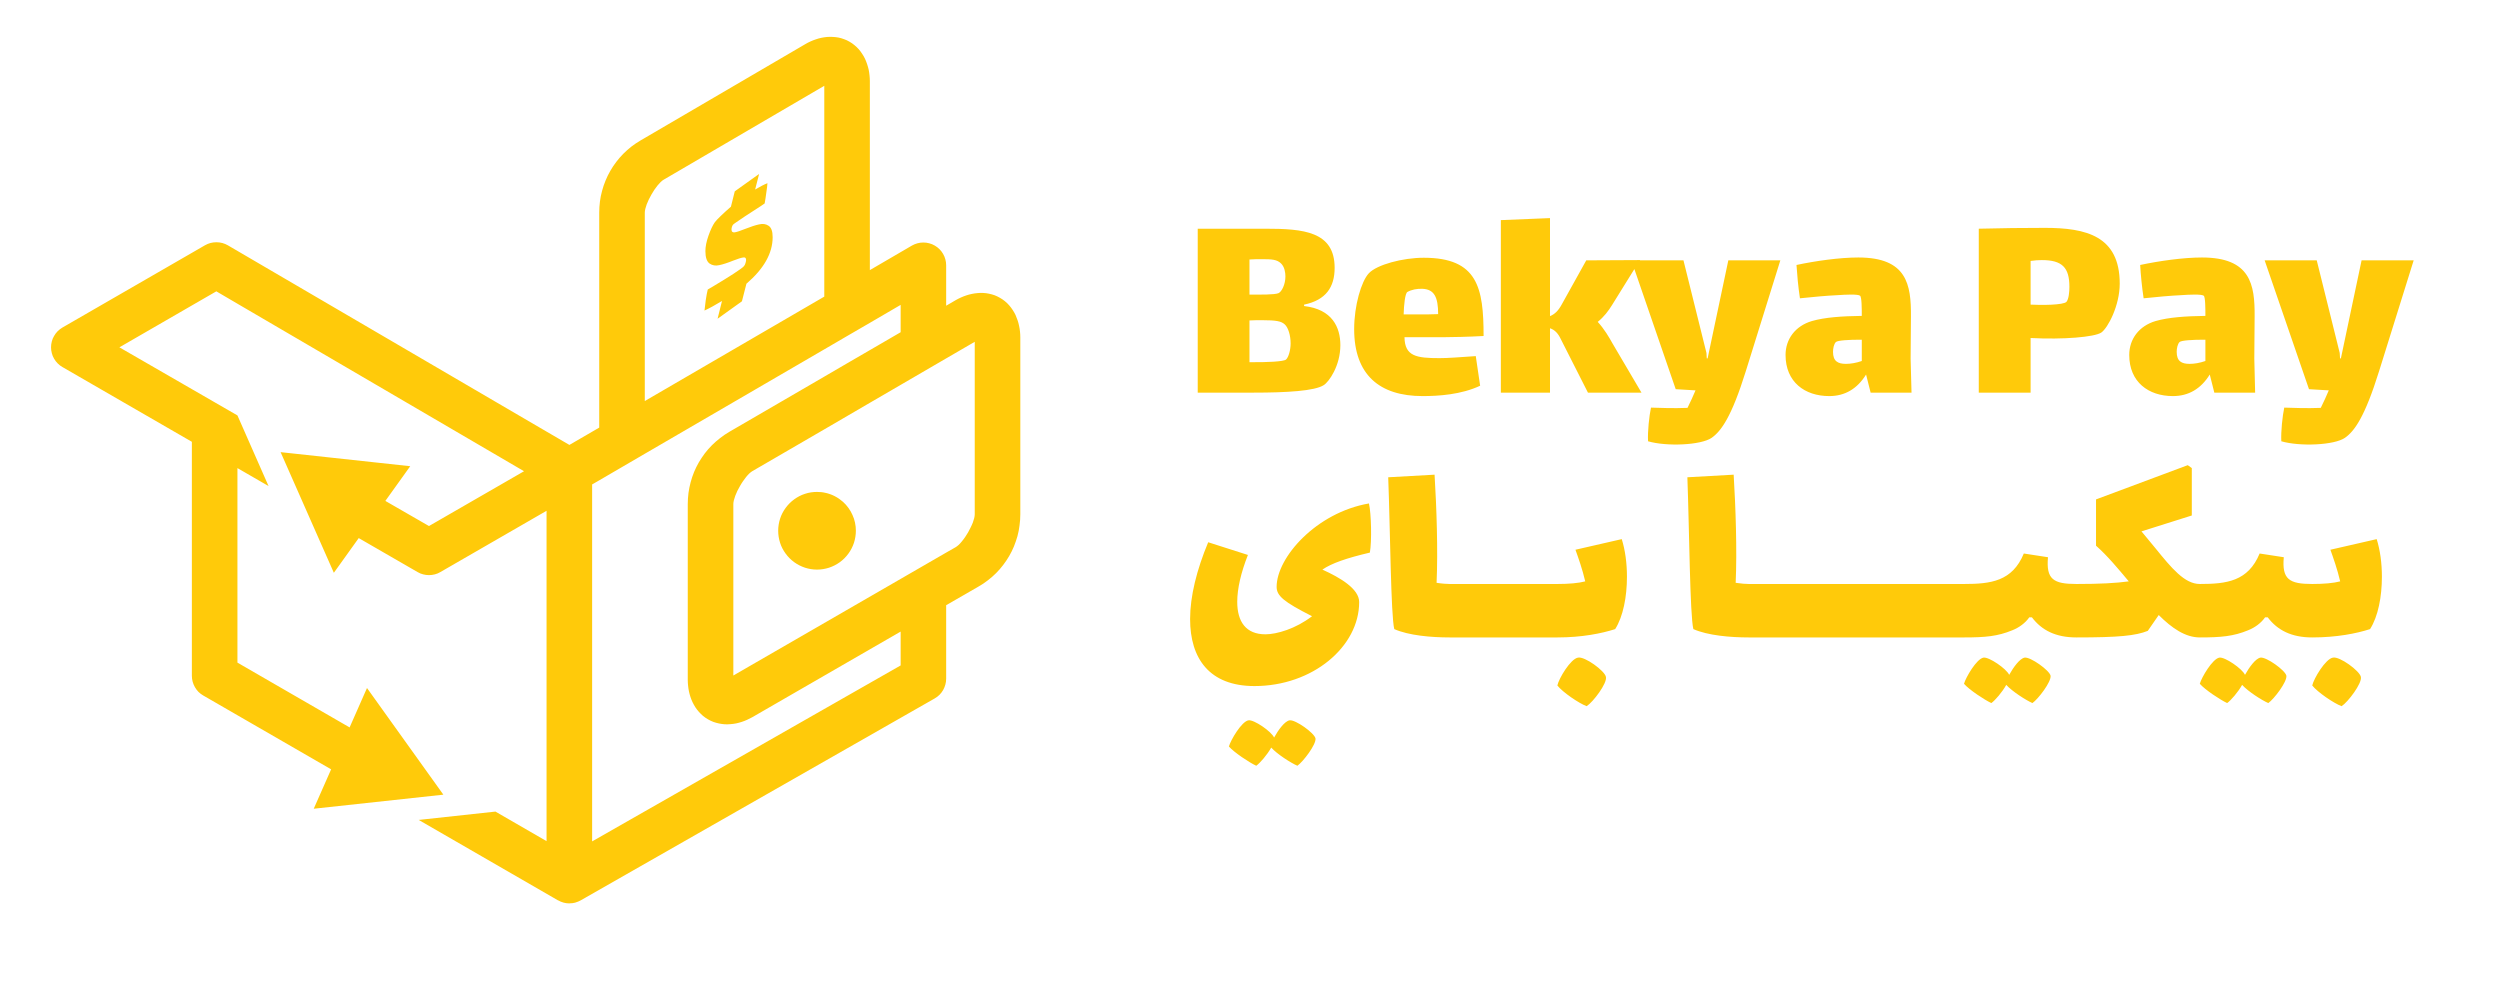 <svg xmlns="http://www.w3.org/2000/svg" width="200" height="79" viewBox="0 0 200 79" fill="none"><path d="M66.62 2.953C66.463 2.943 66.312 2.948 66.156 2.958C66.005 2.974 65.854 2.995 65.703 3.026C65.552 3.057 65.406 3.099 65.26 3.151C65.115 3.198 64.969 3.255 64.833 3.318C64.693 3.38 64.562 3.448 64.432 3.526L51.255 11.229C50.995 11.38 50.75 11.547 50.516 11.724C50.286 11.906 50.068 12.099 49.865 12.302C49.661 12.51 49.469 12.729 49.297 12.958C49.12 13.187 48.964 13.427 48.823 13.672C48.677 13.922 48.552 14.182 48.443 14.448C48.333 14.713 48.24 14.984 48.167 15.265C48.089 15.547 48.031 15.828 47.995 16.12C47.958 16.411 47.938 16.708 47.938 17.005V34.208L45.552 35.594L41.51 33.234L18.229 19.625C18.094 19.547 17.943 19.484 17.792 19.442C17.635 19.401 17.479 19.38 17.318 19.38C17.156 19.38 16.995 19.401 16.844 19.437C16.688 19.479 16.542 19.541 16.401 19.62L15.88 19.922L4.995 26.203C4.854 26.286 4.729 26.385 4.615 26.495C4.505 26.609 4.406 26.734 4.328 26.875C4.245 27.01 4.182 27.161 4.146 27.312C4.104 27.469 4.083 27.625 4.083 27.786C4.083 27.942 4.104 28.104 4.146 28.255C4.182 28.411 4.245 28.557 4.328 28.698C4.406 28.833 4.505 28.963 4.615 29.073C4.729 29.187 4.854 29.286 4.995 29.364L15.349 35.344V54.062C15.349 54.224 15.37 54.38 15.411 54.536C15.453 54.687 15.516 54.838 15.594 54.974C15.672 55.114 15.771 55.239 15.88 55.354C15.995 55.463 16.12 55.562 16.26 55.64L26.49 61.547L25.099 64.698L35.469 63.573L29.359 55.041L27.969 58.193L18.995 53.01V37.448L21.484 38.885L18.995 33.234L15.349 31.13L9.552 27.786L15.349 24.437L17.307 23.307L18.995 24.297L41.922 37.698L34.318 42.083L30.828 40.073L32.818 37.297L22.448 36.172L26.708 45.823L28.698 43.047L33.406 45.765C33.547 45.849 33.693 45.911 33.849 45.948C34 45.989 34.156 46.01 34.318 46.01C34.479 46.01 34.635 45.989 34.792 45.948C34.943 45.911 35.089 45.849 35.229 45.765L43.724 40.864V67.291L39.635 64.927L33.495 65.594L44.635 72.026C44.641 72.031 44.651 72.031 44.656 72.031C44.786 72.104 44.922 72.166 45.068 72.203C45.068 72.203 45.073 72.208 45.078 72.208C45.083 72.213 45.089 72.208 45.099 72.213C45.24 72.25 45.385 72.271 45.531 72.271C45.536 72.271 45.542 72.271 45.547 72.271C45.557 72.271 45.568 72.271 45.578 72.265C45.719 72.265 45.865 72.25 46.005 72.213C46.01 72.208 46.016 72.213 46.021 72.208C46.031 72.208 46.036 72.203 46.047 72.198C46.188 72.156 46.323 72.104 46.453 72.031L46.469 72.021L74.776 55.875C74.917 55.797 75.042 55.698 75.156 55.588C75.271 55.474 75.365 55.349 75.448 55.208C75.526 55.068 75.588 54.922 75.63 54.765C75.672 54.614 75.693 54.453 75.693 54.291V48.416L78.286 46.922C78.417 46.844 78.547 46.765 78.667 46.687C78.792 46.604 78.911 46.515 79.026 46.427C79.146 46.338 79.26 46.245 79.37 46.146C79.479 46.052 79.583 45.953 79.688 45.849C79.786 45.75 79.885 45.64 79.984 45.531C80.078 45.427 80.167 45.312 80.255 45.198C80.344 45.083 80.427 44.969 80.505 44.849C80.588 44.729 80.661 44.609 80.734 44.484C80.807 44.359 80.875 44.234 80.938 44.104C81 43.974 81.062 43.844 81.115 43.713C81.172 43.578 81.219 43.443 81.266 43.307C81.312 43.172 81.354 43.031 81.396 42.896C81.432 42.755 81.463 42.609 81.495 42.469C81.521 42.328 81.547 42.182 81.562 42.036C81.583 41.89 81.599 41.745 81.609 41.594C81.62 41.448 81.625 41.297 81.625 41.151V26.974C81.625 26.823 81.615 26.672 81.599 26.521C81.583 26.37 81.562 26.219 81.526 26.067C81.495 25.916 81.458 25.765 81.406 25.62C81.359 25.479 81.302 25.333 81.24 25.192C81.172 25.057 81.099 24.922 81.01 24.791C80.927 24.661 80.833 24.541 80.734 24.427C80.63 24.307 80.521 24.198 80.396 24.099C80.276 24 80.141 23.906 80 23.828C79.859 23.745 79.713 23.677 79.568 23.62C79.417 23.567 79.266 23.526 79.115 23.495C78.963 23.463 78.807 23.442 78.656 23.437C78.578 23.432 78.5 23.432 78.427 23.432C78.349 23.437 78.271 23.437 78.198 23.448C78.042 23.458 77.891 23.484 77.74 23.515C77.588 23.547 77.443 23.583 77.297 23.635C77.151 23.682 77.01 23.739 76.87 23.802C76.729 23.864 76.599 23.932 76.469 24.005L75.693 24.458V21.224C75.693 21.062 75.672 20.906 75.63 20.75C75.588 20.599 75.531 20.448 75.448 20.312C75.37 20.172 75.271 20.047 75.156 19.932C75.047 19.823 74.917 19.724 74.781 19.646C74.641 19.562 74.495 19.505 74.338 19.463C74.188 19.422 74.026 19.401 73.865 19.401C73.708 19.401 73.547 19.422 73.396 19.463C73.24 19.505 73.094 19.567 72.953 19.646L69.588 21.609V6.484C69.588 6.333 69.578 6.182 69.562 6.031C69.547 5.88 69.526 5.729 69.495 5.578C69.458 5.427 69.422 5.281 69.37 5.135C69.323 4.989 69.266 4.844 69.203 4.708C69.135 4.568 69.062 4.432 68.974 4.307C68.891 4.177 68.797 4.052 68.698 3.937C68.594 3.823 68.479 3.713 68.359 3.614C68.24 3.51 68.104 3.422 67.963 3.338C67.823 3.255 67.677 3.187 67.526 3.135C67.38 3.078 67.229 3.036 67.078 3.005C66.927 2.979 66.771 2.958 66.62 2.953ZM65.943 6.864V23.729L51.583 32.083V17.01C51.583 16.922 51.599 16.823 51.625 16.708C51.651 16.599 51.688 16.479 51.734 16.354C51.828 16.099 51.964 15.828 52.115 15.562C52.266 15.297 52.432 15.047 52.604 14.838C52.688 14.734 52.776 14.64 52.854 14.562C52.938 14.484 53.016 14.416 53.094 14.375L65.943 6.864ZM60.729 13.916L58.781 15.307L58.474 16.536C58.188 16.781 57.922 17.026 57.672 17.265C57.427 17.495 57.266 17.672 57.182 17.786C57.01 18.031 56.844 18.39 56.677 18.859C56.516 19.317 56.432 19.729 56.432 20.088C56.432 20.599 56.547 20.927 56.766 21.083C56.984 21.234 57.245 21.281 57.536 21.213C57.833 21.151 58.208 21.031 58.656 20.849C59.031 20.703 59.297 20.62 59.453 20.599C59.609 20.567 59.688 20.635 59.688 20.802C59.688 20.859 59.672 20.937 59.641 21.041C59.615 21.135 59.578 21.213 59.526 21.281C59.495 21.328 59.391 21.416 59.219 21.536C58.927 21.75 58.49 22.031 57.906 22.39C57.333 22.739 56.906 23 56.62 23.161C56.568 23.359 56.516 23.651 56.458 24.026C56.411 24.39 56.375 24.661 56.359 24.844C56.734 24.672 57.203 24.416 57.76 24.078L57.406 25.5L59.354 24.104L59.714 22.698C61.109 21.5 61.812 20.26 61.812 18.974C61.812 18.5 61.703 18.198 61.479 18.057C61.266 17.916 61.016 17.88 60.719 17.953C60.432 18.015 60.062 18.135 59.615 18.312C59.24 18.463 58.958 18.557 58.781 18.588C58.609 18.609 58.521 18.536 58.521 18.364C58.521 18.291 58.531 18.219 58.557 18.146C58.583 18.067 58.609 18.01 58.646 17.974C58.661 17.953 58.729 17.896 58.854 17.812C59.146 17.599 59.828 17.151 60.891 16.469L61.172 16.276C61.224 16.005 61.266 15.708 61.307 15.396C61.359 15.073 61.385 14.828 61.396 14.656C61.146 14.75 60.823 14.922 60.411 15.161L60.729 13.916ZM72.052 24.39V26.578L69.588 28.01L67.766 29.067L65.943 30.13L58.344 34.547C58.214 34.625 58.089 34.703 57.964 34.786C57.844 34.87 57.724 34.953 57.609 35.047C57.49 35.135 57.38 35.229 57.271 35.323C57.161 35.422 57.052 35.521 56.953 35.62C56.849 35.724 56.75 35.828 56.656 35.937C56.562 36.047 56.469 36.161 56.38 36.276C56.297 36.39 56.214 36.505 56.135 36.625C56.052 36.745 55.979 36.864 55.906 36.989C55.833 37.114 55.766 37.239 55.703 37.37C55.641 37.5 55.583 37.63 55.526 37.76C55.474 37.896 55.422 38.031 55.375 38.166C55.328 38.302 55.286 38.443 55.25 38.583C55.214 38.724 55.177 38.864 55.151 39.005C55.12 39.151 55.099 39.291 55.078 39.437C55.062 39.583 55.047 39.729 55.036 39.88C55.026 40.026 55.021 40.177 55.021 40.323V54.401C55.021 54.552 55.031 54.703 55.047 54.854C55.062 55.005 55.083 55.156 55.115 55.307C55.146 55.458 55.188 55.604 55.234 55.75C55.281 55.896 55.339 56.041 55.406 56.182C55.474 56.318 55.547 56.453 55.63 56.583C55.714 56.708 55.807 56.833 55.911 56.948C56.016 57.062 56.125 57.172 56.245 57.276C56.37 57.375 56.5 57.469 56.641 57.547C56.781 57.63 56.927 57.698 57.078 57.755C57.224 57.807 57.375 57.849 57.526 57.88C57.677 57.911 57.833 57.932 57.984 57.943C58.135 57.948 58.292 57.948 58.443 57.932C58.599 57.922 58.75 57.901 58.901 57.87C59.052 57.838 59.198 57.797 59.344 57.75C59.49 57.703 59.635 57.646 59.771 57.583C59.911 57.521 60.047 57.453 60.177 57.38L72.052 50.526V53.234L47.37 67.312V38.755L47.938 38.427L51.583 36.302L65.943 27.948L67.766 26.885L69.588 25.828L72.052 24.39ZM77.979 27.344V41.151C77.979 41.234 77.963 41.333 77.938 41.448C77.911 41.557 77.875 41.677 77.828 41.802C77.776 41.927 77.724 42.057 77.656 42.187C77.594 42.323 77.521 42.453 77.448 42.588C77.37 42.719 77.292 42.844 77.208 42.969C77.125 43.088 77.042 43.203 76.953 43.307C76.87 43.411 76.786 43.505 76.703 43.583C76.62 43.656 76.542 43.719 76.469 43.765L75.693 44.208L72.052 46.312L58.667 54.041V40.323C58.667 40.239 58.682 40.135 58.708 40.026C58.734 39.916 58.771 39.797 58.818 39.672C58.865 39.547 58.922 39.416 58.984 39.281C59.052 39.151 59.12 39.015 59.198 38.885C59.271 38.75 59.354 38.625 59.438 38.5C59.521 38.38 59.604 38.265 59.688 38.161C59.771 38.057 59.859 37.963 59.938 37.885C60.021 37.807 60.104 37.745 60.177 37.698L65.943 34.349L69.588 32.224L72.052 30.791L75.693 28.672L77.979 27.344ZM65.359 39.354C65.031 39.354 64.713 39.401 64.401 39.505C64.088 39.604 63.802 39.755 63.536 39.948C63.271 40.14 63.042 40.37 62.849 40.635C62.656 40.901 62.505 41.187 62.406 41.5C62.307 41.812 62.255 42.13 62.255 42.458C62.255 42.786 62.307 43.109 62.406 43.422C62.505 43.734 62.656 44.021 62.849 44.286C63.042 44.552 63.271 44.781 63.536 44.974C63.802 45.166 64.088 45.312 64.401 45.416C64.713 45.515 65.031 45.568 65.359 45.568C65.688 45.568 66.01 45.515 66.323 45.416C66.635 45.312 66.922 45.166 67.188 44.974C67.453 44.781 67.682 44.552 67.875 44.286C68.068 44.021 68.213 43.734 68.318 43.422C68.417 43.109 68.469 42.786 68.469 42.458C68.469 42.349 68.463 42.245 68.453 42.135C68.443 42.026 68.422 41.922 68.401 41.812C68.38 41.708 68.349 41.604 68.318 41.5C68.281 41.396 68.245 41.297 68.198 41.198C68.156 41.099 68.104 41 68.052 40.906C68 40.812 67.938 40.719 67.875 40.635C67.812 40.547 67.745 40.463 67.672 40.38C67.599 40.302 67.521 40.224 67.443 40.151C67.359 40.078 67.276 40.01 67.188 39.948C67.099 39.88 67.01 39.823 66.917 39.771C66.823 39.713 66.724 39.666 66.625 39.62C66.526 39.578 66.427 39.536 66.323 39.505C66.219 39.469 66.115 39.443 66.005 39.422C65.901 39.396 65.797 39.38 65.688 39.37C65.578 39.359 65.469 39.354 65.359 39.354Z" fill="#FFCA0A"></path><path d="M124 17.448L120.068 17.609V31.411H124V26.26C124.391 26.396 124.646 26.672 124.854 27.109L127.036 31.411H131.318L129.016 27.5C128.719 26.969 128.349 26.328 127.818 25.75C128.328 25.338 128.672 24.875 128.969 24.396L130.75 21.526L134.057 31.135L135.641 31.229C135.458 31.666 135.229 32.172 135 32.63C133.87 32.677 132.766 32.63 132.078 32.609C131.937 33.276 131.802 34.516 131.844 35.302C133.318 35.734 136.078 35.62 136.932 35.026C137.687 34.495 138.521 33.37 139.667 29.687L142.427 20.828H138.266L136.609 28.672H136.542L136.516 28.234L134.677 20.828H131.187L131.203 20.807L126.901 20.828L124.943 24.349C124.667 24.854 124.391 25.13 124 25.291V17.448ZM163.594 18.229C162.031 18.229 159.917 18.25 158.302 18.297V31.411H162.448V27.041C165.068 27.177 167.552 26.969 168.104 26.604C168.635 26.234 169.578 24.442 169.578 22.692C169.578 18.875 166.885 18.229 163.594 18.229ZM95.818 18.297V31.411H100.281C102.948 31.411 105.182 31.276 105.896 30.812C106.307 30.562 107.229 29.271 107.229 27.614C107.229 26.187 106.583 24.739 104.328 24.484V24.37C106.078 24.005 106.771 22.969 106.771 21.427C106.771 18.505 104.26 18.297 101.224 18.297H95.818ZM148.667 20.599C147.167 20.599 145.234 20.875 143.719 21.198C143.766 21.932 143.854 22.942 143.995 23.864C145.099 23.75 146.089 23.656 146.984 23.614C147.651 23.567 148.62 23.521 148.802 23.656C148.943 23.75 148.943 24.719 148.943 25.271C147.354 25.291 145.995 25.385 144.958 25.682C143.625 26.073 142.844 27.13 142.844 28.396C142.844 30.562 144.385 31.687 146.339 31.687C147.583 31.687 148.573 31.114 149.286 29.963L149.651 31.411H152.922L152.849 28.698L152.875 25.312C152.896 22.76 152.552 20.599 148.667 20.599ZM176.156 20.599C174.661 20.599 172.729 20.875 171.214 21.198C171.255 21.932 171.349 22.942 171.49 23.864C172.594 23.75 173.583 23.656 174.479 23.614C175.146 23.567 176.109 23.521 176.297 23.656C176.432 23.75 176.432 24.719 176.432 25.271C174.844 25.291 173.49 25.385 172.453 25.682C171.12 26.073 170.339 27.13 170.339 28.396C170.339 30.562 171.88 31.687 173.833 31.687C175.078 31.687 176.068 31.114 176.781 29.963L177.146 31.411H180.411L180.344 28.698L180.37 25.312C180.391 22.76 180.047 20.599 176.156 20.599ZM113.901 20.62C112.219 20.62 110.151 21.172 109.505 21.864C108.906 22.505 108.333 24.442 108.333 26.328C108.333 29.984 110.359 31.687 113.807 31.687C115.073 31.687 116.891 31.573 118.411 30.859L118.062 28.489C116.682 28.583 115.854 28.651 115.167 28.651C113.323 28.651 112.38 28.51 112.359 26.974H115.625C116.062 26.974 117.51 26.948 118.687 26.88C118.687 23.036 118.224 20.62 113.901 20.62ZM100.969 20.734C101.75 20.734 102.167 20.76 102.49 21.083C102.766 21.359 102.833 21.797 102.833 22.114C102.833 22.76 102.536 23.338 102.281 23.453C101.958 23.588 100.786 23.567 100.187 23.567H99.958V20.76C100.302 20.734 100.625 20.734 100.969 20.734ZM163.344 20.807C164.974 20.807 165.552 21.401 165.552 22.942C165.552 23.333 165.505 23.911 165.323 24.14C165.094 24.416 163.25 24.416 162.448 24.37V20.875C162.766 20.828 163.068 20.807 163.344 20.807ZM181.172 20.828L184.719 31.135L186.302 31.229C186.12 31.666 185.891 32.172 185.661 32.63C184.531 32.677 183.427 32.63 182.74 32.609C182.599 33.276 182.464 34.516 182.505 35.302C183.979 35.734 186.74 35.62 187.594 35.026C188.354 34.495 189.182 33.37 190.328 29.687L193.094 20.828H188.927L187.271 28.672H187.203L187.177 28.234L185.339 20.828H181.172ZM113.807 23.104C114.729 23.151 115.052 23.75 115.052 25.13C114.568 25.156 113.995 25.151 113.484 25.151H112.292C112.312 24.396 112.406 23.474 112.589 23.359C112.911 23.177 113.349 23.083 113.807 23.104ZM100.922 25.614C102.146 25.614 102.51 25.703 102.786 25.958C103.062 26.213 103.25 26.833 103.25 27.479C103.25 27.984 103.089 28.583 102.88 28.765C102.698 28.927 101.318 28.995 99.958 28.974V25.635C100.349 25.614 100.672 25.614 100.922 25.614ZM148.755 27.177H148.943V28.88C148.479 29.041 148.042 29.109 147.677 29.109C147.031 29.109 146.641 28.901 146.641 28.146C146.641 27.89 146.708 27.521 146.87 27.364C147.01 27.224 147.974 27.177 148.755 27.177ZM176.25 27.177H176.432V28.88C175.974 29.041 175.536 29.109 175.167 29.109C174.526 29.109 174.135 28.901 174.135 28.146C174.135 27.89 174.203 27.521 174.365 27.364C174.5 27.224 175.469 27.177 176.25 27.177ZM175.021 37.213L167.682 39.953V43.656C168.599 44.463 169.453 45.5 170.302 46.51C169.266 46.651 168 46.719 166.115 46.719C164.276 46.719 163.677 46.349 163.839 44.578L161.906 44.281C160.984 46.51 159.26 46.719 157.12 46.719H139.911C139.682 46.719 139.292 46.693 138.854 46.625C138.969 44.026 138.854 40.62 138.693 37.974L134.99 38.182C135.146 42.391 135.193 49.224 135.469 50.328C136.62 50.838 138.417 50.995 139.911 50.995H157.12C158.823 50.995 159.812 50.906 160.984 50.422C161.516 50.213 162.021 49.849 162.344 49.385H162.552C163.333 50.422 164.458 50.995 166.115 50.995C169.5 50.995 170.854 50.859 171.823 50.469L172.698 49.203C173.755 50.26 174.833 50.995 175.984 50.995C177.687 50.995 178.677 50.906 179.849 50.422C180.38 50.213 180.885 49.849 181.208 49.385H181.417C182.198 50.422 183.323 50.995 184.979 50.995C186.937 50.995 188.526 50.677 189.604 50.328C190.25 49.318 190.552 47.729 190.552 46.141C190.552 45.062 190.411 44.005 190.135 43.13L186.432 43.979C186.661 44.625 186.984 45.521 187.214 46.51C186.682 46.651 185.901 46.719 184.979 46.719C183.141 46.719 182.542 46.349 182.703 44.578L180.771 44.281C179.849 46.51 178.125 46.719 175.984 46.719C174.766 46.719 173.729 45.453 172.422 43.844C172.073 43.427 171.708 42.969 171.318 42.51L175.344 41.239V37.448L175.021 37.213ZM114.766 37.974L111.057 38.182C111.219 42.391 111.266 49.224 111.542 50.328C112.693 50.838 114.49 50.995 115.984 50.995H124.589C126.542 50.995 128.13 50.677 129.214 50.328C129.854 49.318 130.156 47.729 130.156 46.141C130.156 45.062 130.016 44.005 129.74 43.13L126.036 43.979C126.266 44.625 126.589 45.521 126.818 46.51C126.292 46.651 125.51 46.719 124.589 46.719H115.984C115.755 46.719 115.359 46.693 114.927 46.625C115.042 44.026 114.927 40.62 114.766 37.974ZM109.516 40.276C105.286 41.01 102.13 44.604 102.13 46.948C102.13 47.661 102.687 48.146 104.964 49.297C103.651 50.307 102.135 50.745 101.234 50.745C99.672 50.745 98.979 49.734 98.979 48.146C98.979 47.088 99.281 45.797 99.833 44.396L96.656 43.38C95.734 45.588 95.208 47.708 95.208 49.526C95.208 52.677 96.75 54.885 100.359 54.885C105.01 54.885 108.734 51.734 108.734 48.166C108.734 47.109 107.219 46.213 105.792 45.568C106.526 45.062 107.724 44.646 109.589 44.208C109.75 43.312 109.703 41.083 109.516 40.276ZM126.245 52.609C125.646 52.698 124.703 54.286 124.589 54.838C125 55.37 126.312 56.266 126.932 56.495C127.443 56.172 128.594 54.656 128.474 54.151C128.385 53.666 126.771 52.495 126.245 52.609ZM158.682 52.609C158.13 52.698 157.26 54.193 157.12 54.703C157.536 55.182 158.755 55.989 159.307 56.245C159.604 56.036 160.182 55.37 160.5 54.791C160.964 55.302 162.068 56.016 162.594 56.245C163.057 55.922 164.115 54.541 164.047 54.057C163.953 53.62 162.432 52.541 161.974 52.609C161.583 52.677 161.078 53.37 160.734 53.989C160.526 53.505 159.12 52.541 158.682 52.609ZM177.552 52.609C177 52.698 176.125 54.193 175.984 54.703C176.401 55.182 177.62 55.989 178.172 56.245C178.469 56.036 179.047 55.37 179.37 54.791C179.828 55.302 180.932 56.016 181.464 56.245C181.922 55.922 182.979 54.541 182.911 54.057C182.818 53.62 181.302 52.541 180.839 52.609C180.448 52.677 179.943 53.37 179.599 53.989C179.391 53.505 177.99 52.541 177.552 52.609ZM186.641 52.609C186.042 52.698 185.099 54.286 184.979 54.838C185.396 55.37 186.708 56.266 187.328 56.495C187.833 56.172 188.984 54.656 188.87 54.151C188.776 53.666 187.167 52.495 186.641 52.609ZM99.88 57.625C99.328 57.713 98.453 59.208 98.312 59.719C98.729 60.198 99.948 61.005 100.5 61.26C100.797 61.052 101.375 60.385 101.698 59.807C102.156 60.318 103.26 61.031 103.792 61.26C104.25 60.937 105.307 59.557 105.24 59.073C105.146 58.635 103.63 57.557 103.167 57.625C102.776 57.693 102.271 58.385 101.927 59.005C101.719 58.521 100.318 57.557 99.88 57.625Z" fill="#FFCA0A"></path></svg>